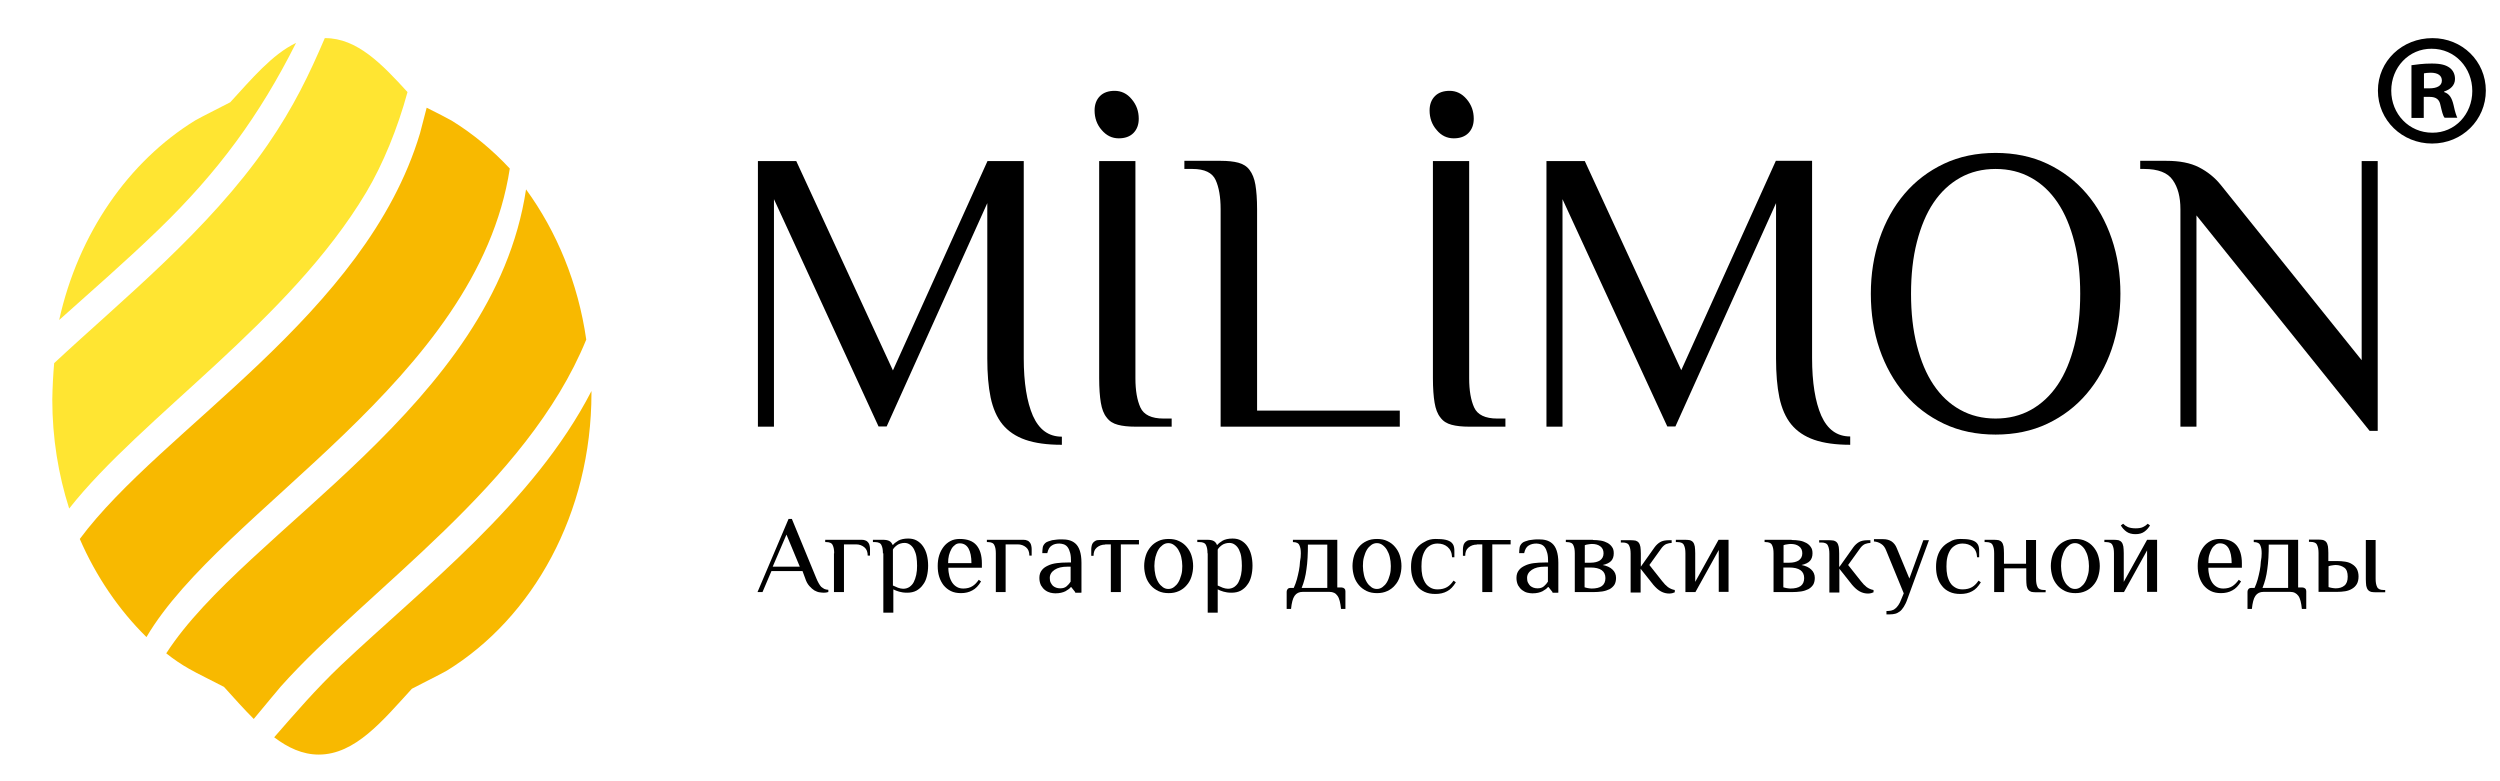 <?xml version="1.0" encoding="UTF-8"?> <!-- Generator: Adobe Illustrator 22.1.0, SVG Export Plug-In . SVG Version: 6.00 Build 0) --> <svg xmlns="http://www.w3.org/2000/svg" xmlns:xlink="http://www.w3.org/1999/xlink" id="Layer_1" x="0px" y="0px" viewBox="0 0 1200 375" style="enable-background:new 0 0 1200 375;" xml:space="preserve"> <style type="text/css"> .st0{fill-rule:evenodd;clip-rule:evenodd;fill:#FFE532;} .st1{fill-rule:evenodd;clip-rule:evenodd;fill:#F8B900;} </style> <g> <g> <path class="st0" d="M76.2,110.1c-15.8,15.3-32.4,29.7-47.8,43.5c9.2-41.5,33.3-76.1,65.3-95.8c2.5-1.5,16.6-8.5,16.8-8.7 c10.3-11.2,20.1-23,31.6-28.5C124.5,55.6,104.7,82.5,76.2,110.1z"></path> <path class="st1" d="M79.8,313.6c38.1-59.2,157.1-119,172.7-222.7c14.7,20.2,25,44.9,28.9,72.1 c-28.5,69.8-104.8,119.7-146.6,166.5c-0.6,0.6-6.8,8.2-13,15.6c-4.8-4.8-9.5-10.1-14.3-15.4c-0.2-0.2-14.4-7.2-16.8-8.7 C87,318.9,83.3,316.4,79.8,313.6z"></path> <path class="st0" d="M26,174.3c32.7-30.5,74.1-63.7,102.4-104.7c12.6-18.3,20.1-34,27.5-51.3c0.1,0,0.1,0,0.2,0 c15.3,0,27.3,12.5,39.5,25.9c-4.7,17.3-11.8,34.7-19.8,48.1C138.9,154.2,67.9,200,33.2,244.1c-5.2-16.3-8.1-33.9-8.1-52.3 C25.2,185.9,25.5,180,26,174.3z"></path> <path class="st1" d="M38.3,258.7c39.2-52.9,137.2-107.6,163.3-194.7c0.4-1.4,1.7-6.4,3.2-12.3c4.4,2.2,10.5,5.3,12,6.2 c10.2,6.3,19.5,14,27.9,23C229.1,182.5,106.4,244.3,70.3,305.8C57.1,292.8,46.1,276.7,38.3,258.7z"></path> <path class="st1" d="M163.7,319.3c39.1-37,92.5-77.8,120.2-131.6c0,0.3,0,0.7,0,1c0,57.7-28.1,107.8-69.4,133.2 c-2.5,1.5-16.6,8.5-16.8,8.7c-14,15.3-27.2,31.6-44.7,31.6c-7.8,0-14.8-3.3-21.4-8.3C141.9,342.1,151.6,330.8,163.7,319.3z"></path> </g> <g> <g> <g> <g> <path d="M509.6,213.5c-7,0-12.8-0.8-17.4-2.4c-4.6-1.6-8.3-4.1-11-7.4c-2.7-3.3-4.6-7.7-5.7-12.9c-1.1-5.3-1.6-11.5-1.6-18.7 V97.5l-48.3,107.2h-3.9L371.5,95.6v109.2h-7.7V77.3h18.4l46.4,100.5l45.4-100.5h17.4v94.7c0,11.7,1.5,20.9,4.4,27.6 c3,6.7,7.6,10,13.9,10V213.5z"></path> </g> <g> <path d="M527.6,77.3H545v104.3c0,5.8,0.8,10.5,2.4,14c1.6,3.5,5.3,5.3,11.1,5.3h3.9v3.9H545c-3.3,0-6.2-0.3-8.4-0.9 c-2.3-0.6-4.1-1.7-5.4-3.5c-1.4-1.7-2.3-4.1-2.8-7.1c-0.5-3-0.8-6.9-0.8-11.8V77.3z"></path> </g> <g> <path d="M603.3,197.1h68.6v7.7h-86V100.4c0-5.8-0.8-10.5-2.4-14c-1.6-3.5-5.3-5.3-11.1-5.3h-3.9v-3.9H586 c3.3,0,6.2,0.3,8.4,0.9c2.2,0.6,4.1,1.7,5.4,3.5c1.3,1.7,2.3,4.1,2.8,7.1c0.5,3,0.8,6.9,0.8,11.7V197.1z"></path> </g> <g> <path d="M687.8,77.3h17.4v104.3c0,5.8,0.8,10.5,2.4,14c1.6,3.5,5.3,5.3,11.1,5.3h3.9v3.9h-17.4c-3.3,0-6.2-0.3-8.4-0.9 c-2.3-0.6-4.1-1.7-5.4-3.5c-1.4-1.7-2.3-4.1-2.8-7.1c-0.5-3-0.8-6.9-0.8-11.8V77.3z"></path> </g> <g> <path d="M888.2,213.5c-7,0-12.8-0.8-17.4-2.4c-4.6-1.6-8.3-4.1-11-7.4c-2.7-3.3-4.6-7.7-5.7-12.9c-1.1-5.3-1.6-11.5-1.6-18.7 V97.5l-48.3,107.2h-3.9L750,95.6v109.2h-7.7V77.3h18.4L807,177.7l45.4-100.5h17.4v94.7c0,11.7,1.5,20.9,4.4,27.6 c3,6.7,7.6,10,13.9,10V213.5z"></path> </g> <g> <path d="M898,141c0-9.4,1.4-18.2,4.2-26.5c2.8-8.2,6.8-15.4,12-21.5c5.2-6.1,11.5-10.9,18.9-14.4c7.4-3.5,15.7-5.2,24.8-5.2 c9.1,0,17.4,1.7,24.8,5.2c7.4,3.5,13.7,8.3,18.9,14.4c5.2,6.1,9.2,13.3,12,21.5c2.8,8.2,4.2,17.1,4.2,26.5 c0,9.5-1.4,18.4-4.2,26.6c-2.8,8.2-6.8,15.3-12,21.4c-5.2,6.1-11.5,10.9-18.9,14.4c-7.4,3.5-15.7,5.2-24.8,5.2 c-9.1,0-17.4-1.7-24.8-5.2c-7.4-3.5-13.7-8.3-18.9-14.4c-5.2-6.1-9.2-13.3-12-21.4C899.4,159.4,898,150.6,898,141z M998.5,141 c0-9.1-0.9-17.4-2.8-24.8c-1.9-7.4-4.5-13.7-8-18.9c-3.5-5.2-7.7-9.2-12.8-12c-5-2.8-10.7-4.2-17-4.2s-12,1.4-17,4.2 c-5,2.8-9.3,6.8-12.8,12c-3.5,5.2-6.1,11.5-8,18.9c-1.9,7.4-2.8,15.7-2.8,24.8c0,9.1,0.9,17.4,2.8,24.8 c1.9,7.4,4.5,13.7,8,18.9c3.5,5.2,7.7,9.2,12.8,12c5,2.8,10.7,4.2,17,4.2s12-1.4,17-4.2c5-2.8,9.3-6.8,12.8-12 c3.5-5.2,6.1-11.5,8-18.9C997.6,158.4,998.5,150.2,998.5,141z"></path> </g> <g> <path d="M1046.6,100.4c0-5.8-1.2-10.5-3.7-14c-2.4-3.5-7-5.3-13.7-5.3h-1.9v-3.9h12.6c6.3,0,11.5,1,15.6,3.1 c4.1,2.1,7.6,4.9,10.5,8.5l67.6,84.1V77.3h7.7v129.5h-3.9l-83.1-103.4v101.4h-7.7V100.4z"></path> </g> </g> <path d="M546.6,57c0,2.9-0.9,5.2-2.6,6.9c-1.7,1.7-4.1,2.5-7,2.5c-3.2,0-5.9-1.3-8.2-4c-2.3-2.6-3.4-5.8-3.4-9.4 c0-2.9,0.9-5.2,2.6-6.9c1.7-1.7,4.1-2.5,7-2.5c3.2,0,6,1.3,8.2,4C545.5,50.3,546.6,53.4,546.6,57z"></path> <path d="M707.4,57c0,2.9-0.9,5.2-2.6,6.9c-1.7,1.7-4.1,2.5-7,2.5c-3.2,0-6-1.3-8.2-4c-2.3-2.6-3.4-5.8-3.4-9.4 c0-2.9,0.9-5.2,2.6-6.9c1.7-1.7,4.1-2.5,7-2.5c3.2,0,5.9,1.3,8.2,4C706.3,50.3,707.4,53.4,707.4,57z"></path> </g> <g> <path d="M1193.2,43.5c0,14.1-11.4,25.4-25.8,25.4c-14.4,0-26-11.2-26-25.4c0-14.2,11.6-25.2,26.2-25.2 C1181.8,18.3,1193.2,29.3,1193.2,43.5z M1147.8,43.5c0,11.2,8.5,20.2,19.7,20.2c10.9,0.1,19.2-8.9,19.2-20 c0-11.2-8.3-20.3-19.5-20.3C1156.2,23.3,1147.8,32.4,1147.8,43.5z M1163.3,56.6h-5.8V31.3c2.3-0.3,5.5-0.8,9.7-0.8 c4.7,0,6.9,0.8,8.6,2c1.5,1.1,2.6,2.9,2.6,5.4c0,3.1-2.3,5.1-5.2,6v0.3c2.5,0.8,3.7,2.8,4.5,6.2c0.8,3.8,1.4,5.2,1.8,6.1h-6.1 c-0.8-0.9-1.3-3.1-2-6.1c-0.5-2.6-2-3.9-5.2-3.9h-2.8V56.6z M1163.5,42.4h2.7c3.3,0,5.9-1.1,5.9-3.7c0-2.3-1.7-3.8-5.4-3.8 c-1.5,0-2.6,0.2-3.2,0.3V42.4z"></path> </g> </g> </g> <g> <path d="M397.5,284.2c-0.6,0.2-1.3,0.3-2.1,0.3c-0.6,0-1.3-0.1-2.1-0.2c-0.8-0.1-1.6-0.5-2.4-0.9c-0.8-0.5-1.6-1.2-2.4-2.1 c-0.8-0.9-1.5-2.1-2-3.7l-1.3-3.5h-14.9l-4.3,10.1h-2.4l14.9-35.1h1.6l11.7,28.4c0.4,1,0.8,1.8,1.2,2.5c0.4,0.7,0.8,1.3,1.2,1.7 c0.5,0.4,1,0.7,1.5,1c0.5,0.2,1.2,0.4,1.9,0.4V284.2z M370.9,272h13l-6.4-15.4L370.9,272z"></path> <path d="M400.4,265.6c0-1.6-0.2-2.9-0.7-3.9c-0.4-1-1.5-1.5-3.1-1.5h-0.5v-1.1h17.5c0.8,0,1.4,0.1,2,0.4c0.5,0.2,0.9,0.6,1.2,1 c0.3,0.4,0.5,0.8,0.6,1.4c0.1,0.5,0.2,1,0.2,1.6v3.2h-1.1c0-1.7-0.5-3.1-1.6-4c-1.1-0.9-2.4-1.4-4-1.4h-5.8v22.9h-4.8V265.6z"></path> <path d="M423.8,265.6c0-1.6-0.2-2.9-0.7-3.9c-0.4-1-1.5-1.5-3.1-1.5H419v-1.1h4.8c1.3,0,2.4,0.2,3.1,0.6c0.7,0.4,1.2,1,1.5,1.8h0.3 c0.5-0.7,1.4-1.3,2.5-2c1.1-0.6,2.7-1,4.7-1c1.6,0,3,0.3,4.2,1c1.2,0.7,2.2,1.6,3,2.8c0.8,1.2,1.4,2.5,1.8,4.1 c0.4,1.6,0.6,3.3,0.6,5.1c0,1.8-0.2,3.5-0.6,5.1c-0.4,1.6-1,3-1.9,4.1c-0.8,1.2-1.9,2.1-3.1,2.8c-1.3,0.7-2.8,1-4.5,1 c-1.5,0-2.8-0.2-3.8-0.5c-1.1-0.3-2-0.7-2.8-1.1v11.2h-4.8V265.6z M428.5,281c0.8,0.4,1.7,0.8,2.5,1.1c0.9,0.3,1.7,0.5,2.5,0.5 c1.2,0,2.2-0.3,3.1-0.9c0.8-0.6,1.5-1.3,2-2.3c0.5-1,0.9-2.1,1.2-3.5s0.4-2.8,0.4-4.3s-0.1-3-0.3-4.3s-0.6-2.5-1.1-3.5 c-0.5-1-1.1-1.7-1.9-2.3c-0.8-0.6-1.7-0.9-2.7-0.9c-0.7,0-1.4,0.1-2,0.3c-0.6,0.2-1.1,0.4-1.5,0.7s-0.8,0.6-1.2,1 c-0.4,0.4-0.7,0.8-0.9,1.2V281z"></path> <path d="M471.3,272.5h-16.1c0,1.5,0.2,2.8,0.5,4c0.3,1.2,0.8,2.3,1.4,3.2c0.6,0.9,1.4,1.6,2.3,2.1c0.9,0.5,1.9,0.7,3,0.7 c1.7,0,3.2-0.4,4.3-1.1c1.2-0.7,2.2-1.8,3.1-3.1l1.1,0.8c-1.2,2-2.6,3.5-4.2,4.3c-1.6,0.9-3.4,1.3-5.4,1.3c-1.9,0-3.5-0.3-4.9-1 c-1.4-0.7-2.5-1.6-3.5-2.8c-0.9-1.2-1.6-2.5-2.1-4.1c-0.5-1.6-0.7-3.3-0.7-5.1c0-1.8,0.2-3.5,0.7-5.1c0.5-1.6,1.2-2.9,2.1-4.1 c0.9-1.2,2-2.1,3.3-2.8c1.3-0.7,2.8-1,4.5-1c3.6,0,6.3,1,8,3c1.7,2,2.6,4.9,2.6,8.7L471.3,272.5z M466.3,270.4 c0-3.1-0.5-5.5-1.4-7.1c-0.9-1.6-2.3-2.5-4.2-2.5c-0.8,0-1.6,0.2-2.2,0.7c-0.7,0.5-1.3,1.1-1.8,2c-0.5,0.9-0.9,1.9-1.2,3 c-0.3,1.2-0.4,2.4-0.4,3.8H466.3z"></path> <path d="M478,265.6c0-1.6-0.2-2.9-0.7-3.9c-0.4-1-1.5-1.5-3.1-1.5h-0.5v-1.1h17.5c0.8,0,1.4,0.1,2,0.4c0.5,0.2,0.9,0.6,1.2,1 c0.3,0.4,0.5,0.8,0.6,1.4c0.1,0.5,0.2,1,0.2,1.6v3.2h-1.1c0-1.7-0.5-3.1-1.6-4c-1.1-0.9-2.4-1.4-4-1.4h-5.8v22.9H478V265.6z"></path> <path d="M516.1,284.2l-1.9-2.4H514c-0.5,0.7-1.4,1.3-2.6,2c-1.2,0.6-2.8,1-4.8,1c-0.7,0-1.6-0.1-2.4-0.3s-1.7-0.6-2.5-1.2 c-0.8-0.6-1.4-1.3-2-2.3c-0.5-1-0.8-2.2-0.8-3.6c0-1.5,0.4-2.7,1.1-3.6c0.7-1,1.7-1.7,3-2.3c1.2-0.6,2.7-1,4.3-1.2 c1.6-0.2,3.3-0.3,5.2-0.3h1.6c0-1.8-0.1-3.4-0.4-4.5c-0.3-1.2-0.7-2.1-1.2-2.8c-0.5-0.7-1.1-1.1-1.8-1.4c-0.7-0.2-1.4-0.4-2.2-0.4 c-1.5,0-2.7,0.3-3.7,1c-1,0.6-1.7,1.8-2.1,3.6h-2.4c0-0.9,0.1-1.8,0.2-2.6c0.1-0.8,0.5-1.5,1.2-2.2c0.3-0.3,0.8-0.6,1.4-0.8 c0.6-0.2,1.2-0.4,1.9-0.6c0.7-0.1,1.5-0.2,2.3-0.3c0.8-0.1,1.6-0.1,2.4-0.1c1.2,0,2.4,0.1,3.5,0.4c1.1,0.3,2.1,0.8,3,1.6 c0.9,0.8,1.6,1.9,2.1,3.4c0.5,1.5,0.8,3.4,0.8,5.8v14.4H516.1z M514,272h-1.6c-2.7,0-4.7,0.5-6.2,1.5c-1.5,1-2.3,2.3-2.3,3.9 c0,0.8,0.1,1.6,0.4,2.2c0.3,0.6,0.7,1.2,1.1,1.6c0.5,0.4,1,0.7,1.6,0.9c0.6,0.2,1.2,0.3,1.9,0.3c1.3,0,2.3-0.3,3.1-1 c0.8-0.7,1.4-1.4,1.9-2.2V272z"></path> <path d="M530.5,261.4c-1.6,0-2.9,0.5-4,1.4c-1.1,0.9-1.6,2.2-1.6,4h-1.1v-3.2c0-0.5,0.1-1.1,0.2-1.6c0.1-0.5,0.3-1,0.6-1.4 c0.3-0.4,0.7-0.7,1.2-1c0.5-0.3,1.2-0.4,2-0.4h18.9v2.1H538v22.9h-4.8v-22.9H530.5z"></path> <path d="M549.2,271.7c0-1.8,0.3-3.5,0.8-5.1c0.5-1.6,1.3-2.9,2.3-4.1c1-1.2,2.2-2.1,3.7-2.8c1.4-0.7,3.1-1,5-1c1.8,0,3.5,0.3,4.9,1 c1.5,0.7,2.7,1.6,3.7,2.8c1,1.2,1.8,2.5,2.3,4.1c0.5,1.6,0.8,3.3,0.8,5.1c0,1.8-0.3,3.5-0.8,5.1c-0.5,1.6-1.3,3-2.3,4.1 c-1,1.2-2.2,2.1-3.7,2.8c-1.5,0.7-3.1,1-4.9,1c-1.9,0-3.5-0.3-5-1c-1.4-0.7-2.7-1.6-3.7-2.8c-1-1.2-1.8-2.5-2.3-4.1 C549.5,275.2,549.2,273.5,549.2,271.7z M567.5,271.7c0-1.5-0.2-3-0.5-4.3c-0.3-1.3-0.8-2.5-1.4-3.5c-0.6-1-1.3-1.7-2.1-2.3 c-0.8-0.6-1.7-0.9-2.7-0.9s-1.9,0.3-2.7,0.9c-0.8,0.6-1.5,1.3-2.1,2.3c-0.6,1-1,2.1-1.4,3.5c-0.3,1.3-0.5,2.8-0.5,4.3 s0.2,2.9,0.5,4.3c0.3,1.3,0.8,2.5,1.4,3.5s1.3,1.7,2.1,2.3c0.8,0.6,1.7,0.9,2.7,0.9s1.9-0.3,2.7-0.9c0.8-0.6,1.5-1.3,2.1-2.3 c0.6-1,1-2.1,1.4-3.5C567.4,274.7,567.5,273.3,567.5,271.7z"></path> <path d="M579.6,265.6c0-1.6-0.2-2.9-0.7-3.9c-0.4-1-1.5-1.5-3.1-1.5h-1.1v-1.1h4.8c1.3,0,2.4,0.2,3.1,0.6c0.7,0.4,1.2,1,1.5,1.8 h0.3c0.5-0.7,1.4-1.3,2.5-2c1.1-0.6,2.7-1,4.7-1c1.6,0,3,0.3,4.2,1c1.2,0.7,2.2,1.6,3,2.8s1.4,2.5,1.8,4.1c0.4,1.6,0.6,3.3,0.6,5.1 c0,1.8-0.2,3.5-0.6,5.1c-0.4,1.6-1,3-1.9,4.1c-0.8,1.2-1.9,2.1-3.1,2.8c-1.3,0.7-2.8,1-4.5,1c-1.5,0-2.8-0.2-3.8-0.5 c-1.1-0.3-2-0.7-2.8-1.1v11.2h-4.8V265.6z M584.4,281c0.8,0.4,1.7,0.8,2.5,1.1c0.9,0.3,1.7,0.5,2.5,0.5c1.2,0,2.2-0.3,3.1-0.9 c0.8-0.6,1.5-1.3,2-2.3c0.5-1,0.9-2.1,1.2-3.5s0.4-2.8,0.4-4.3s-0.1-3-0.3-4.3s-0.6-2.5-1.1-3.5c-0.5-1-1.1-1.7-1.9-2.3 c-0.8-0.6-1.7-0.9-2.7-0.9c-0.7,0-1.4,0.1-2,0.3c-0.6,0.2-1.1,0.4-1.5,0.7c-0.4,0.3-0.8,0.6-1.2,1c-0.4,0.4-0.7,0.8-0.9,1.2V281z"></path> <path d="M624.4,265.6c0-1.6-0.2-2.9-0.7-3.9c-0.4-1-1.5-1.5-3.1-1.5v-1.1h21.3v22.9h2.1c0.5,0,1,0.2,1.3,0.5 c0.4,0.4,0.5,0.8,0.5,1.3v8.5h-2.1c-0.3-2.9-0.8-5.1-1.7-6.3c-0.9-1.3-2.1-1.9-3.9-1.9h-12.8c-1.7,0-3,0.6-3.9,1.9 c-0.9,1.3-1.4,3.4-1.7,6.3h-2.1V284c0-0.5,0.2-1,0.5-1.3c0.4-0.4,0.8-0.5,1.3-0.5h1.6c0.6-1.3,1.1-2.7,1.5-4.1s0.7-2.9,1-4.3 s0.4-2.8,0.5-4.2C624.3,268.1,624.4,266.8,624.4,265.6z M637.1,282.1v-20.7h-9.3c0,4.5-0.2,8.5-0.7,11.8c-0.4,3.3-1.2,6.3-2.3,9 H637.1z"></path> <path d="M649.2,271.7c0-1.8,0.3-3.5,0.8-5.1c0.5-1.6,1.3-2.9,2.3-4.1c1-1.2,2.2-2.1,3.7-2.8c1.4-0.7,3.1-1,5-1c1.8,0,3.5,0.3,4.9,1 c1.5,0.7,2.7,1.6,3.7,2.8c1,1.2,1.8,2.5,2.3,4.1c0.5,1.6,0.8,3.3,0.8,5.1c0,1.8-0.3,3.5-0.8,5.1c-0.5,1.6-1.3,3-2.3,4.1 c-1,1.2-2.2,2.1-3.7,2.8c-1.5,0.7-3.1,1-4.9,1c-1.9,0-3.5-0.3-5-1c-1.4-0.7-2.7-1.6-3.7-2.8c-1-1.2-1.8-2.5-2.3-4.1 C649.5,275.2,649.2,273.5,649.2,271.7z M667.6,271.7c0-1.5-0.2-3-0.5-4.3s-0.8-2.5-1.4-3.5c-0.6-1-1.3-1.7-2.1-2.3 c-0.8-0.6-1.7-0.9-2.7-0.9c-1,0-1.9,0.3-2.7,0.9c-0.8,0.6-1.5,1.3-2.1,2.3c-0.6,1-1,2.1-1.4,3.5s-0.5,2.8-0.5,4.3s0.2,2.9,0.5,4.3 s0.8,2.5,1.4,3.5c0.6,1,1.3,1.7,2.1,2.3c0.8,0.6,1.7,0.9,2.7,0.9c1,0,1.9-0.3,2.7-0.9c0.8-0.6,1.5-1.3,2.1-2.3c0.6-1,1-2.1,1.4-3.5 S667.6,273.3,667.6,271.7z"></path> <path d="M689.1,258.7c1.9,0,3.5,0.1,4.8,0.4c1.3,0.3,2.3,0.8,2.9,1.4c0.3,0.3,0.6,0.7,0.8,1.1s0.3,0.9,0.4,1.4 c0.1,0.5,0.1,1.2,0.1,1.9c0,0.7,0,1.6,0,2.6h-1.1c-0.1-2.3-0.9-3.9-2.2-5c-1.3-1.1-2.9-1.6-4.8-1.6c-1.3,0-2.5,0.3-3.5,0.9 c-1,0.6-1.8,1.3-2.4,2.3c-0.6,1-1.1,2.1-1.4,3.5c-0.3,1.3-0.4,2.8-0.4,4.3s0.1,2.9,0.4,4.3c0.3,1.3,0.8,2.5,1.4,3.5 c0.6,1,1.4,1.7,2.4,2.3c1,0.6,2.1,0.9,3.5,0.9c1.9,0,3.4-0.4,4.6-1.1c1.2-0.7,2.2-1.8,3.1-3.1l1.1,0.8c-1.2,2-2.6,3.5-4.2,4.3 c-1.6,0.9-3.5,1.3-5.6,1.3c-2,0-3.7-0.3-5.2-1c-1.5-0.7-2.7-1.6-3.6-2.8c-1-1.2-1.7-2.5-2.2-4.1c-0.5-1.6-0.7-3.3-0.7-5.1 c0-1.8,0.2-3.5,0.7-5.1c0.5-1.6,1.2-2.9,2.2-4.1c1-1.2,2.2-2.1,3.6-2.8C685.4,259.1,687.1,258.7,689.1,258.7z"></path> <path d="M708.9,261.4c-1.6,0-2.9,0.5-4,1.4c-1.1,0.9-1.6,2.2-1.6,4h-1.1v-3.2c0-0.5,0.1-1.1,0.2-1.6c0.1-0.5,0.3-1,0.6-1.4 c0.3-0.4,0.7-0.7,1.2-1c0.5-0.3,1.2-0.4,2-0.4h18.9v2.1h-8.8v22.9h-4.8v-22.9H708.9z"></path> <path d="M745.2,284.2l-1.9-2.4h-0.3c-0.5,0.7-1.4,1.3-2.6,2c-1.2,0.6-2.8,1-4.8,1c-0.7,0-1.6-0.1-2.4-0.3c-0.9-0.2-1.7-0.6-2.5-1.2 c-0.8-0.6-1.4-1.3-2-2.3c-0.5-1-0.8-2.2-0.8-3.6c0-1.5,0.4-2.7,1.1-3.6c0.7-1,1.7-1.7,3-2.3c1.2-0.6,2.7-1,4.3-1.2 c1.6-0.2,3.3-0.3,5.2-0.3h1.6c0-1.8-0.1-3.4-0.4-4.5c-0.3-1.2-0.7-2.1-1.2-2.8c-0.5-0.7-1.1-1.1-1.8-1.4c-0.7-0.2-1.4-0.4-2.2-0.4 c-1.5,0-2.7,0.3-3.8,1c-1,0.6-1.7,1.8-2.1,3.6h-2.4c0-0.9,0.1-1.8,0.2-2.6c0.1-0.8,0.5-1.5,1.2-2.2c0.3-0.3,0.8-0.6,1.4-0.8 c0.6-0.2,1.2-0.4,1.9-0.6c0.7-0.1,1.5-0.2,2.3-0.3c0.8-0.1,1.6-0.1,2.4-0.1c1.2,0,2.4,0.1,3.5,0.4c1.1,0.3,2.1,0.8,3,1.6 c0.9,0.8,1.6,1.9,2.1,3.4c0.5,1.5,0.8,3.4,0.8,5.8v14.4H745.2z M743.1,272h-1.6c-2.7,0-4.7,0.5-6.2,1.5c-1.5,1-2.3,2.3-2.3,3.9 c0,0.8,0.1,1.6,0.4,2.2c0.3,0.6,0.7,1.2,1.1,1.6c0.5,0.4,1,0.7,1.6,0.9c0.6,0.2,1.2,0.3,1.9,0.3c1.3,0,2.3-0.3,3.1-1 c0.8-0.7,1.4-1.4,1.9-2.2V272z"></path> <path d="M764.6,259.2c1.3,0,2.6,0.1,3.8,0.3c1.2,0.2,2.3,0.6,3.2,1.1c0.9,0.5,1.7,1.2,2.2,2c0.6,0.8,0.8,1.8,0.8,3 c0,1.5-0.4,2.7-1.2,3.6c-0.8,0.9-2.2,1.6-4.1,2c2,0.4,3.6,1.1,4.7,2.2c1.1,1,1.7,2.4,1.7,4c0,1.3-0.3,2.5-0.8,3.3 c-0.6,0.9-1.4,1.6-2.3,2.1c-1,0.5-2.2,0.9-3.5,1.1c-1.4,0.2-2.8,0.3-4.4,0.3h-8.8v-18.6c0-1.6-0.2-2.9-0.7-3.9 c-0.4-1-1.5-1.5-3.1-1.5h-0.5v-1.1H764.6z M760.6,270.1h2.9c1.9,0,3.4-0.4,4.5-1.1c1.1-0.8,1.7-1.9,1.7-3.4s-0.5-2.6-1.6-3.4 c-1.1-0.8-2.4-1.1-4-1.1c-0.5,0-1.1,0.1-1.8,0.2c-0.7,0.1-1.2,0.2-1.6,0.4V270.1z M760.6,272.3v9.6c0.4,0.1,0.9,0.3,1.6,0.4 c0.7,0.1,1.3,0.2,1.8,0.2c2.1,0,3.8-0.4,4.9-1.2c1.1-0.8,1.7-2.1,1.7-3.8c0-3.4-2.4-5.1-7.2-5.1H760.6z"></path> <path d="M787.6,272l6.6-9.3c0.8-1.1,1.7-1.9,2.7-2.5c1-0.6,2.4-0.9,4.2-0.9h1.3v1.3c-0.8,0-1.6,0.2-2.5,0.5c-0.8,0.3-1.6,1-2.3,1.9 l-5.9,8.2l6.1,7.7c0.9,1.2,1.9,2.2,2.8,2.9c1,0.7,2.1,1.2,3.3,1.4v1.1c-0.3,0.1-0.7,0.3-1.1,0.4s-1,0.2-1.5,0.2c-1.4,0-2.7-0.3-4-1 c-1.3-0.7-2.5-1.8-3.7-3.2l-6.1-7.7v11.4h-4.8v-18.6c0-1.6-0.2-2.9-0.7-3.9c-0.4-1-1.5-1.5-3.1-1.5H778v-1.1h4.8 c0.9,0,1.7,0.1,2.3,0.2c0.6,0.2,1.1,0.5,1.5,1c0.4,0.5,0.6,1.1,0.8,2c0.1,0.8,0.2,1.9,0.2,3.2V272z"></path> <path d="M825,264l-11.2,20.2h-4.8v-18.6c0-1.6-0.2-2.9-0.7-3.9c-0.4-1-1.5-1.5-3.1-1.5h-0.8v-1.1h4.5c0.9,0,1.7,0.1,2.3,0.2 c0.6,0.2,1.1,0.5,1.5,1c0.4,0.5,0.6,1.1,0.8,2c0.1,0.8,0.2,1.9,0.2,3.2v13.8l11.2-20.2h4.8v25H825V264z"></path> <path d="M860,259.2c1.3,0,2.6,0.1,3.8,0.3c1.2,0.2,2.3,0.6,3.2,1.1c0.9,0.5,1.7,1.2,2.2,2c0.6,0.8,0.8,1.8,0.8,3 c0,1.5-0.4,2.7-1.2,3.6c-0.8,0.9-2.2,1.6-4.1,2c2,0.4,3.6,1.1,4.7,2.2c1.1,1,1.7,2.4,1.7,4c0,1.3-0.3,2.5-0.8,3.3 c-0.6,0.9-1.4,1.6-2.3,2.1c-1,0.5-2.2,0.9-3.5,1.1c-1.4,0.2-2.8,0.3-4.4,0.3h-8.8v-18.6c0-1.6-0.2-2.9-0.7-3.9 c-0.4-1-1.5-1.5-3.1-1.5H847v-1.1H860z M856,270.1h2.9c1.9,0,3.4-0.4,4.5-1.1c1.1-0.8,1.7-1.9,1.7-3.4s-0.5-2.6-1.6-3.4 c-1.1-0.8-2.4-1.1-4-1.1c-0.5,0-1.1,0.1-1.8,0.2c-0.7,0.1-1.2,0.2-1.6,0.4V270.1z M856,272.3v9.6c0.4,0.1,0.9,0.3,1.6,0.4 c0.7,0.1,1.3,0.2,1.8,0.2c2.1,0,3.8-0.4,4.9-1.2c1.1-0.8,1.7-2.1,1.7-3.8c0-3.4-2.4-5.1-7.2-5.1H856z"></path> <path d="M883,272l6.6-9.3c0.8-1.1,1.7-1.9,2.7-2.5c1-0.6,2.4-0.9,4.2-0.9h1.3v1.3c-0.8,0-1.6,0.2-2.5,0.5c-0.8,0.3-1.6,1-2.3,1.9 l-5.9,8.2l6.1,7.7c0.9,1.2,1.9,2.2,2.8,2.9c1,0.7,2.1,1.2,3.3,1.4v1.1c-0.3,0.1-0.7,0.3-1.1,0.4s-1,0.2-1.5,0.2c-1.4,0-2.7-0.3-4-1 c-1.3-0.7-2.5-1.8-3.7-3.2l-6.1-7.7v11.4h-4.8v-18.6c0-1.6-0.2-2.9-0.7-3.9c-0.4-1-1.5-1.5-3.1-1.5h-1.1v-1.1h4.8 c0.9,0,1.7,0.1,2.3,0.2c0.6,0.2,1.1,0.5,1.5,1c0.4,0.5,0.6,1.1,0.8,2c0.1,0.8,0.2,1.9,0.2,3.2V272z"></path> <path d="M913.8,284.8l-8.5-20.7c-0.5-1.3-1.3-2.4-2.3-3c-1-0.7-2.2-1.1-3.5-1.2v-1.1h4.5c1.6,0,2.9,0.4,4,1.1 c1,0.7,1.9,1.8,2.4,3.1l6.1,14.7l6.7-18.4h2.7l-10.4,28.4c-0.5,1.5-1.1,2.6-1.7,3.6c-0.6,0.9-1.2,1.7-1.9,2.2 c-0.7,0.5-1.4,0.9-2.2,1.1c-0.8,0.2-1.6,0.3-2.6,0.3h-1.6v-1.6c0.8,0,1.5-0.1,2.2-0.2c0.7-0.2,1.4-0.4,1.9-0.9 c0.6-0.4,1.1-1,1.6-1.7c0.5-0.7,1-1.7,1.4-2.8L913.8,284.8z"></path> <path d="M941,258.7c1.9,0,3.5,0.1,4.8,0.4c1.3,0.3,2.3,0.8,2.9,1.4c0.3,0.3,0.6,0.7,0.8,1.1s0.3,0.9,0.4,1.4 c0.1,0.5,0.1,1.2,0.1,1.9c0,0.7,0,1.6,0,2.6H949c-0.1-2.3-0.9-3.9-2.2-5c-1.3-1.1-2.9-1.6-4.8-1.6c-1.3,0-2.5,0.3-3.5,0.9 c-1,0.6-1.8,1.3-2.4,2.3c-0.6,1-1.1,2.1-1.4,3.5c-0.3,1.3-0.4,2.8-0.4,4.3s0.1,2.9,0.4,4.3c0.3,1.3,0.8,2.5,1.4,3.5 c0.6,1,1.4,1.7,2.4,2.3c1,0.6,2.1,0.9,3.5,0.9c1.9,0,3.4-0.4,4.6-1.1c1.2-0.7,2.2-1.8,3.1-3.1l1.1,0.8c-1.2,2-2.6,3.5-4.2,4.3 c-1.6,0.9-3.5,1.3-5.6,1.3c-2,0-3.7-0.3-5.2-1c-1.5-0.7-2.7-1.6-3.6-2.8c-1-1.2-1.7-2.5-2.2-4.1c-0.5-1.6-0.7-3.3-0.7-5.1 c0-1.8,0.2-3.5,0.7-5.1c0.5-1.6,1.2-2.9,2.2-4.1c1-1.2,2.2-2.1,3.6-2.8C937.3,259.1,939,258.7,941,258.7z"></path> <path d="M972.6,272.8H962v11.4h-4.8v-18.6c0-1.6-0.2-2.9-0.7-3.9c-0.4-1-1.5-1.5-3.1-1.5h-0.8v-1.1h4.5c0.9,0,1.7,0.1,2.3,0.2 c0.6,0.2,1.1,0.5,1.5,1c0.4,0.5,0.6,1.1,0.8,2c0.1,0.8,0.2,1.9,0.2,3.2v5.1h10.6v-11.4h4.8v18.6c0,1.6,0.2,2.9,0.7,3.9 c0.4,1,1.5,1.5,3.1,1.5h0.8v1.1h-4.5c-0.9,0-1.7-0.1-2.3-0.2c-0.6-0.2-1.1-0.5-1.5-1c-0.4-0.5-0.6-1.1-0.8-1.9 c-0.1-0.8-0.2-1.9-0.2-3.2V272.8z"></path> <path d="M984.4,271.7c0-1.8,0.3-3.5,0.8-5.1c0.5-1.6,1.3-2.9,2.3-4.1c1-1.2,2.2-2.1,3.7-2.8c1.4-0.7,3.1-1,5-1c1.8,0,3.5,0.3,4.9,1 c1.5,0.7,2.7,1.6,3.7,2.8c1,1.2,1.8,2.5,2.3,4.1c0.5,1.6,0.8,3.3,0.8,5.1c0,1.8-0.3,3.5-0.8,5.1c-0.5,1.6-1.3,3-2.3,4.1 c-1,1.2-2.2,2.1-3.7,2.8c-1.5,0.7-3.1,1-4.9,1c-1.9,0-3.5-0.3-5-1c-1.4-0.7-2.7-1.6-3.7-2.8c-1-1.2-1.8-2.5-2.3-4.1 C984.7,275.2,984.4,273.5,984.4,271.7z M1002.7,271.7c0-1.5-0.2-3-0.5-4.3s-0.8-2.5-1.4-3.5c-0.6-1-1.3-1.7-2.1-2.3 c-0.8-0.6-1.7-0.9-2.7-0.9c-1,0-1.9,0.3-2.7,0.9c-0.8,0.6-1.5,1.3-2.1,2.3c-0.6,1-1,2.1-1.4,3.5s-0.5,2.8-0.5,4.3s0.2,2.9,0.5,4.3 s0.8,2.5,1.4,3.5c0.6,1,1.3,1.7,2.1,2.3c0.8,0.6,1.7,0.9,2.7,0.9c1,0,1.9-0.3,2.7-0.9c0.8-0.6,1.5-1.3,2.1-2.3c0.6-1,1-2.1,1.4-3.5 S1002.7,273.3,1002.7,271.7z"></path> <path d="M1030.7,264l-11.2,20.2h-4.8v-18.6c0-1.6-0.2-2.9-0.7-3.9c-0.4-1-1.5-1.5-3.1-1.5h-0.8v-1.1h4.5c0.9,0,1.7,0.1,2.3,0.2 c0.6,0.2,1.1,0.5,1.5,1c0.4,0.5,0.6,1.1,0.8,2c0.1,0.8,0.2,1.9,0.2,3.2v13.8l11.2-20.2h4.8v25h-4.8V264z M1025.1,253.6 c1.5,0,2.7-0.2,3.5-0.6c0.9-0.4,1.6-0.9,2.3-1.6l1.1,0.8c-0.7,1.2-1.6,2.2-2.7,3c-1.1,0.8-2.5,1.2-4.3,1.2c-1.7,0-3.2-0.4-4.3-1.2 c-1.1-0.8-2-1.8-2.7-3l1.1-0.8c0.7,0.7,1.4,1.2,2.3,1.6C1022.5,253.4,1023.6,253.6,1025.1,253.6z"></path> <path d="M1076.1,272.5H1060c0,1.5,0.2,2.8,0.5,4s0.8,2.3,1.4,3.2c0.6,0.9,1.4,1.6,2.3,2.1c0.9,0.5,1.9,0.7,3,0.7 c1.7,0,3.2-0.4,4.3-1.1c1.1-0.7,2.2-1.8,3.1-3.1l1.1,0.8c-1.2,2-2.6,3.5-4.2,4.3c-1.6,0.9-3.4,1.3-5.4,1.3c-1.9,0-3.5-0.3-4.9-1 c-1.4-0.7-2.5-1.6-3.5-2.8c-0.9-1.2-1.6-2.5-2.1-4.1c-0.5-1.6-0.7-3.3-0.7-5.1c0-1.8,0.2-3.5,0.7-5.1c0.5-1.6,1.2-2.9,2.1-4.1 c0.9-1.2,2-2.1,3.3-2.8c1.3-0.7,2.8-1,4.5-1c3.6,0,6.3,1,8,3c1.7,2,2.6,4.9,2.6,8.7L1076.1,272.5z M1071.2,270.4 c0-3.1-0.5-5.5-1.4-7.1s-2.3-2.5-4.2-2.5c-0.8,0-1.6,0.2-2.2,0.7c-0.7,0.5-1.3,1.1-1.8,2c-0.5,0.9-0.9,1.9-1.2,3s-0.4,2.4-0.4,3.8 H1071.2z"></path> <path d="M1085.6,265.6c0-1.6-0.2-2.9-0.7-3.9c-0.4-1-1.5-1.5-3.1-1.5v-1.1h21.3v22.9h2.1c0.5,0,1,0.2,1.3,0.5 c0.4,0.4,0.5,0.8,0.5,1.3v8.5h-2.1c-0.3-2.9-0.8-5.1-1.7-6.3s-2.1-1.9-3.9-1.9h-12.8c-1.7,0-3,0.6-3.9,1.9 c-0.9,1.3-1.4,3.4-1.7,6.3h-2.1V284c0-0.5,0.2-1,0.5-1.3c0.4-0.4,0.8-0.5,1.3-0.5h1.6c0.6-1.3,1.1-2.7,1.5-4.1 c0.4-1.4,0.7-2.9,1-4.3s0.4-2.8,0.5-4.2C1085.5,268.1,1085.6,266.8,1085.6,265.6z M1098.3,282.1v-20.7h-9.3c0,4.5-0.2,8.5-0.7,11.8 c-0.4,3.3-1.2,6.3-2.3,9H1098.3z"></path> <path d="M1117.7,269.3h4c1.4,0,2.7,0.1,4,0.3c1.3,0.2,2.4,0.6,3.3,1.2c1,0.6,1.7,1.3,2.3,2.3c0.5,1,0.8,2.2,0.8,3.6 c0,1.5-0.3,2.7-0.8,3.6c-0.6,1-1.3,1.7-2.3,2.3c-1,0.6-2.1,1-3.3,1.2c-1.3,0.2-2.6,0.3-4,0.3h-8.8v-18.6c0-1.6-0.2-2.9-0.7-3.9 c-0.4-1-1.5-1.5-3.1-1.5h-0.8v-1.1h4.5c0.9,0,1.7,0.1,2.3,0.2c0.6,0.2,1.1,0.5,1.5,1c0.4,0.5,0.6,1.1,0.8,2 c0.1,0.8,0.2,1.9,0.2,3.2V269.3z M1117.7,281.8c0.4,0.1,0.9,0.3,1.6,0.4c0.7,0.1,1.3,0.2,1.8,0.2c1.7,0,3.1-0.4,4.2-1.3 c1.1-0.9,1.6-2.3,1.6-4.3c0-2-0.5-3.5-1.6-4.3c-1.1-0.8-2.5-1.3-4.2-1.3c-0.5,0-1.1,0.1-1.8,0.2c-0.7,0.1-1.2,0.2-1.6,0.4V281.8z M1135.5,259.2h4.8v18.6c0,1.6,0.2,2.9,0.7,3.9c0.4,1,1.5,1.5,3.1,1.5h0.8v1.1h-4.5c-0.9,0-1.7-0.1-2.3-0.2c-0.6-0.2-1.1-0.5-1.5-1 c-0.4-0.5-0.6-1.1-0.8-1.9c-0.1-0.8-0.2-1.9-0.2-3.2V259.2z"></path> </g> </svg> 